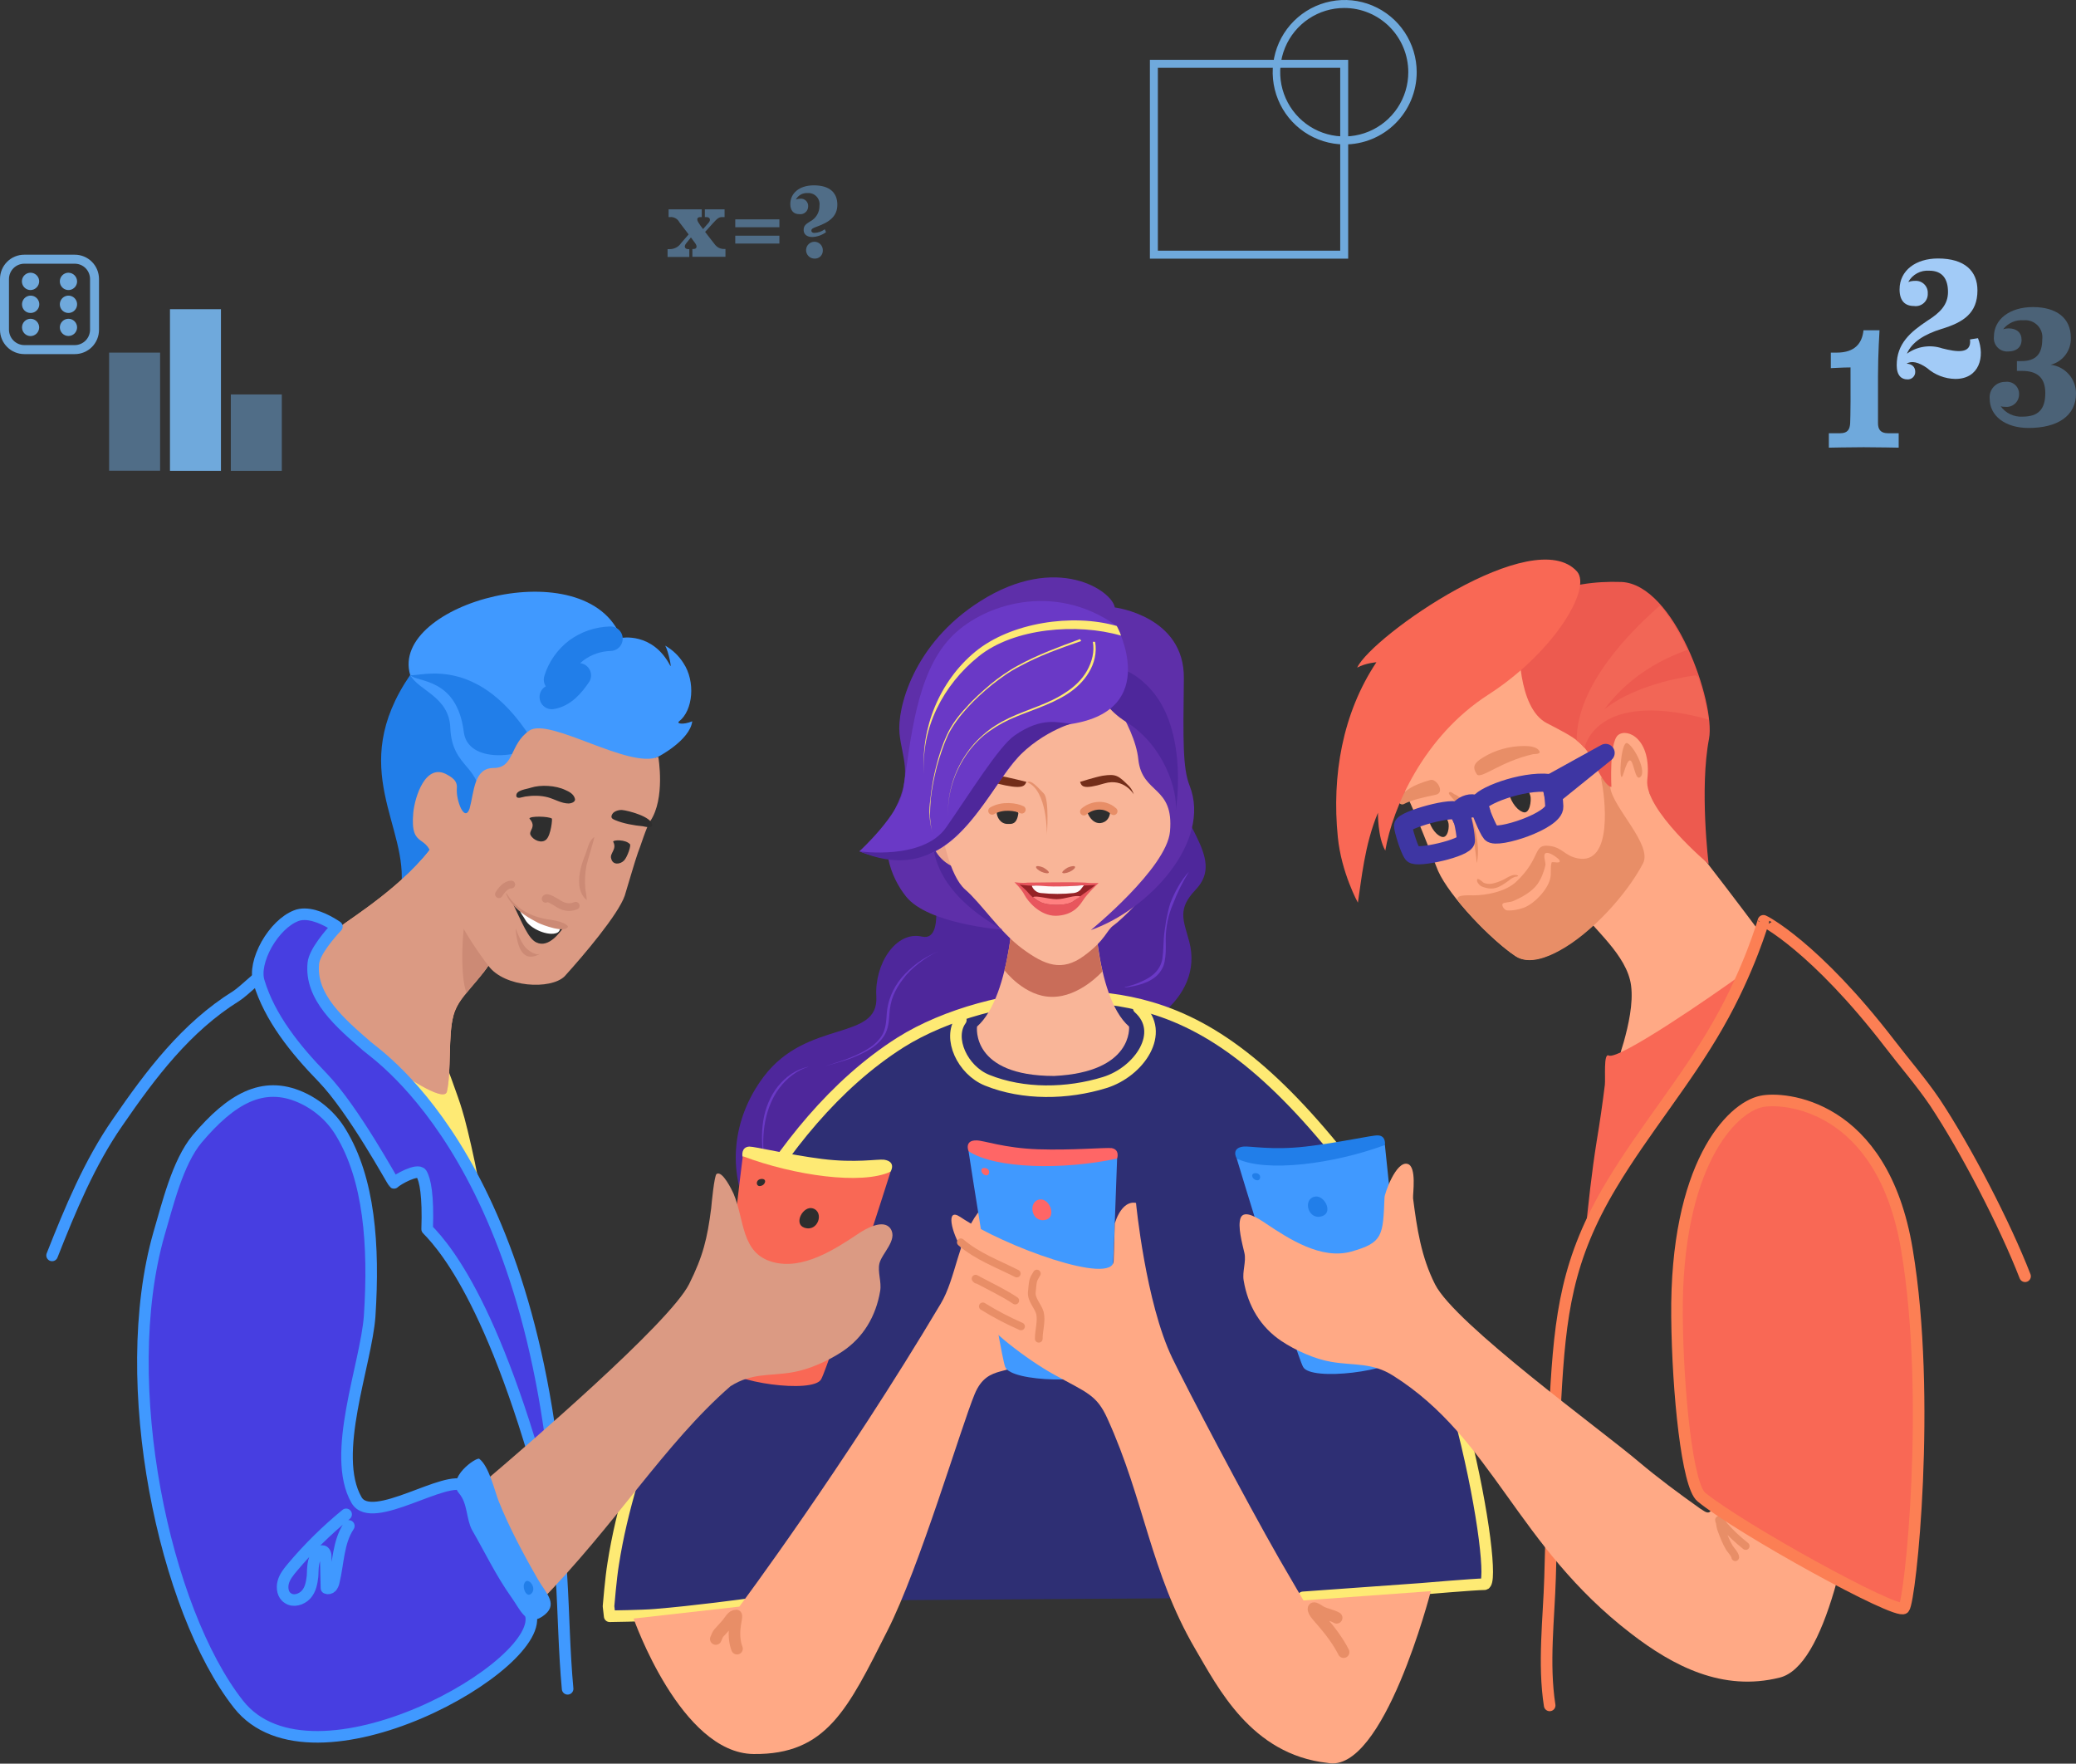 <svg width="538" height="457" viewBox="0 0 538 457" fill="none" xmlns="http://www.w3.org/2000/svg">
<rect x="0" y="0" width="538" height="457" fill="#333333" stroke="none"/>
<g clip-path="url(#clip0_4055_627)">
<path d="M280.3 175.9C280.3 175.9 298.9 178.8 301.8 196C304.8 213.3 317.9 222 309.9 230.5C305 235.6 306.7 238.4 308.2 244C312.1 258.8 295.6 270.1 276.7 271.9C257.9 273.7 264.1 283.6 262.1 290.5C260.1 297.4 246.7 333 228.5 333C194.3 333.1 181.2 301.2 197.9 279C209.2 264 227.8 269.9 227.1 258.2C226.6 249.9 232.1 241.1 239 242.7C245.9 244.2 241.3 224.9 239 218.4C236.7 211.9 242.4 181.5 258.3 178.1C274.2 174.8 280.3 175.9 280.3 175.9Z" fill="#4E279B"/>
<path d="M243.1 246.5C241.2 247.4 239.5 248.5 238 249.7C236.5 250.9 235.1 252.2 234.1 253.6C233 255 232.1 256.5 231.5 258C230.9 259.5 230.6 261.1 230.5 262.7C230.4 264.3 230.3 265.9 229.6 267.5C228.9 269.1 227.5 270.5 225.9 271.6C224.2 272.7 222.2 273.6 220.1 274.4C218 275.1 215.8 275.7 213.7 276.3C215.8 275.6 218 275 220 274.2C222 273.4 223.9 272.5 225.5 271.4C227.1 270.3 228.4 268.9 229 267.4C229.6 265.9 229.7 264.3 229.8 262.7C230 259.5 231.3 256.2 233.6 253.4C234.8 252 236.2 250.7 237.8 249.5C239.3 248.4 241.1 247.4 243.1 246.5Z" fill="#6A39C6"/>
<path d="M308.1 225.9C306.5 228.5 305.1 231.3 304 234.2C303.4 235.6 302.9 237.1 302.6 238.6C302.3 240.1 302.1 241.7 302.1 243.2C302.1 244.7 302.2 246.3 302 247.9C301.9 248.7 301.8 249.5 301.5 250.3C301.2 251.1 300.7 251.8 300.2 252.4C299.1 253.6 297.6 254.4 296.1 254.9C294.6 255.4 293.1 255.7 291.5 255.9V255.8C293 255.4 294.5 255 295.9 254.3C297.3 253.7 298.6 252.9 299.6 251.8C300.6 250.7 301.2 249.3 301.3 247.8C301.5 246.3 301.5 244.7 301.6 243.2C301.7 241.6 302 240.1 302.2 238.6C302.5 237.1 302.8 235.5 303.3 234C304.5 231 306 228.2 308.1 225.9Z" fill="#6A39C6"/>
<path d="M209.6 276.4C206.5 277.3 203.9 279.4 202 281.9C200.1 284.4 198.9 287.5 198.3 290.6C197.1 296.9 198.1 303.6 200.7 309.4C202 312.3 203.7 315.1 205.6 317.6C207.6 320.1 209.9 322.4 212.4 324.3C217.5 328.2 223.5 330.8 229.9 331.9V332C223.5 331.4 217.2 328.9 212 324.9C206.8 321 202.7 315.6 200.4 309.5C199.2 306.5 198.4 303.3 197.9 300.1C197.4 296.9 197.3 293.6 197.8 290.4C198.3 287.2 199.6 284 201.6 281.5C203.6 279 206.4 277 209.6 276.4Z" fill="#6A39C6"/>
<path d="M218 323.9C215.3 319.6 212.7 315.1 211.3 310.2C210.6 307.7 210.3 305.2 210.2 302.6C210.2 300 210.5 297.5 211.3 295C212.1 292.6 213.6 290.3 215.3 288.5C217.1 286.6 219 285 221.1 283.4C223.1 281.8 225.1 280.3 227 278.6C228.9 276.9 230.6 275 231.9 272.8H232C230.9 275.1 229.3 277.2 227.4 278.9C225.6 280.7 223.5 282.3 221.5 283.8C219.5 285.4 217.5 287 215.8 288.8C214.1 290.6 212.6 292.7 211.6 295C210.7 297.3 210.3 299.9 210.4 302.4C210.5 304.9 211 307.4 211.8 309.8C213.4 314.8 215.8 319.3 218 323.9Z" fill="#54291F"/>
<path d="M337.7 413.9L368.3 411.7C368.3 411.7 382.3 410.5 384.7 410.5C388.5 410.5 377.2 338.3 351.3 304.6C331.3 278.5 315.2 266.1 298.2 261.1C291.1 259 283.8 258.2 276.1 258.2C262.1 258.2 245 262.8 233.4 270.1C199.3 291.7 180.4 337.4 170.8 363.3C165.8 376.8 161.1 391 158.9 405.3C158.3 408.9 157.7 416.2 157.7 416.2L158 418.8C158 418.8 166.5 418.7 169.9 418.4C179.8 417.6 193.1 415.8 194.5 415.6C201.2 414.5 201.8 413.9 208.5 414.8" fill="#2E2F74"/>
<path d="M337.7 413.9L368.3 411.7C368.3 411.7 382.3 410.5 384.7 410.5C388.5 410.5 377.2 338.3 351.3 304.6C331.3 278.5 315.2 266.1 298.2 261.1C291.1 259 283.8 258.2 276.1 258.2C262.1 258.2 245 262.8 233.4 270.1C199.3 291.7 180.4 337.4 170.8 363.3C165.8 376.8 161.1 391 158.9 405.3C158.3 408.9 157.7 416.2 157.7 416.2L158 418.8C158 418.8 166.5 418.7 169.9 418.4C179.8 417.6 193.1 415.8 194.5 415.6C201.2 414.5 201.8 413.9 208.5 414.8" stroke="#FEEA74" stroke-width="3" stroke-linecap="round" stroke-linejoin="round"/>
<path d="M244.6 209.6C244.6 209.6 236.6 210.5 242.5 220.6C244.9 224.6 249.3 225.7 250.7 225L244.6 209.6Z" fill="#EDA58C"/>
<path d="M244.5 211.8C244.5 211.8 241 212.5 242.5 216.3C243.1 217.8 245.2 220.6 245.2 220.6C245.2 220.6 239.8 213.3 244.7 212.4L244.5 211.8Z" fill="#E6926E"/>
<path d="M301.3 208.6C301.3 208.6 309.3 209.5 303.4 219.6C301 223.6 296.6 224.7 295.2 224L301.3 208.6Z" fill="#EDA58C"/>
<path d="M301.4 210.8C301.4 210.8 304.9 211.5 303.4 215.3C302.8 216.8 300.7 219.6 300.7 219.6C300.7 219.6 306.1 212.3 301.2 211.4L301.4 210.8Z" fill="#E6926E"/>
<path d="M283.5 231.3L272.9 231.5L262.9 231.3C262.9 231.3 262.4 257.9 253.2 266C253.2 266 251.5 278.8 273.2 278.8C293.8 277.8 292.6 266 292.6 266C283.4 257.9 283.5 231.3 283.5 231.3Z" fill="#F9B598"/>
<path d="M285.7 251.7C283.4 241.9 283.5 231.3 283.5 231.3L272.9 231.5L262.9 231.3C262.9 231.3 262.7 241.7 260.3 251.4C260.3 251.4 265.5 258.3 272.6 258.3C279.8 258.4 285.7 251.7 285.7 251.7Z" fill="#C96D59"/>
<path d="M244.13 215.7C244.13 215.7 245.94 226.86 250.15 230.51C254.36 234.16 259.1 241.51 264.94 245.82C270.78 250.13 275.2 251.86 280.9 247.69C286.6 243.52 286.71 241.07 288.6 239.77C290.49 238.47 298.88 230.47 302.24 224.18C305.6 217.89 309.29 209.69 303.78 198.46C298.27 187.23 299.91 174.72 283.91 176.81C267.91 178.9 245.21 188.1 244.14 215.68L244.13 215.7Z" fill="#F9B598"/>
<path d="M279.9 202.6C279.9 202.6 284 201.3 285.8 201C289.2 200.5 289.8 200.9 292.6 203.7C293.6 204.8 293.8 205.8 293.8 205.8C293.8 205.8 291.3 201.5 286.2 203C280.6 204.7 280.3 203.7 279.9 202.6Z" fill="#732D19"/>
<path d="M266 202.6C266 202.6 261 201.3 258.8 201C254.6 200.5 253.9 200.9 250.4 203.7C249.2 204.8 248.9 205.8 248.9 205.8C248.9 205.8 252 201.5 258.3 203C265.1 204.7 265.5 203.7 266 202.6Z" fill="#732D19"/>
<path d="M284.2 175.1C284.2 175.1 273.6 184 261.4 188.4C249.2 192.8 247.8 200.9 247.8 200.9C247.8 200.9 227.9 222.9 259.8 240.9C259.8 240.9 240.5 239.5 234.8 232.3C230.8 227.3 227.4 218.5 232 209.5C236.6 200.5 233.7 196.3 233.1 190C232.5 183.7 236.5 166.9 254 155.8C274 143.1 288.3 153.2 288.9 157.4C288.9 157.4 307 159.6 306.8 175.8C306.6 192 306.5 199.1 308.3 203.6C314 218.1 297.8 235.7 282.7 241C282.7 241 302.3 225 303.2 215.5C304.3 203.5 296 205.9 295 196.8C294.1 187.5 284.2 175.1 284.2 175.1Z" fill="#5E2FA9"/>
<path d="M284.6 173C284.6 173 282 180.9 291.9 187.1C301.8 193.3 305.2 205 304.7 210C304.7 210 307.9 191 299.2 179.8C291.9 170.6 284.6 173 284.6 173Z" fill="#4E279B"/>
<path d="M271.8 226.1C271.7 226.4 270.8 226.3 269.9 225.9C269 225.5 268.4 224.9 268.5 224.6C268.6 224.3 269.5 224.4 270.4 224.8C271.3 225.3 271.9 225.9 271.8 226.1Z" fill="#C96D59"/>
<path d="M275.3 226.1C275.4 226.4 276.3 226.3 277.2 225.9C278.1 225.5 278.7 224.9 278.6 224.6C278.5 224.3 277.6 224.4 276.7 224.8C275.8 225.3 275.2 225.9 275.3 226.1Z" fill="#C96D59"/>
<path d="M266.2 202.7C267.2 201.9 269 204.1 270.5 205.6C272 207.1 271.3 216.3 271.3 216.3C271.3 216.3 271.5 204.8 266.2 202.7Z" fill="#E6926E"/>
<path d="M289.4 162.2C289.4 162.2 301.1 183.9 277.6 187.6C255.2 191.1 254.9 232.4 222.7 220.6C222.7 220.6 233.1 211.1 234.1 204.4C236 191.9 237.4 174.8 246.2 165.4C254.3 156.6 273.2 150.5 289.4 162.2Z" fill="#6A39C6"/>
<path d="M290.5 164.7C279.2 161.4 262.7 162.7 253.6 170.1C244.4 177.5 238.6 188.7 239.5 200.5C238.5 188.7 243.5 176.5 252.7 168.9C261.9 161.3 277.9 158.9 289.4 162.2C289.4 162.2 289.7 162.7 290 163.4C290.3 164 290.5 164.7 290.5 164.7Z" fill="#FEEA74"/>
<path d="M283.8 166.3C284.3 169.1 283.6 171.9 282.2 174.2C280.8 176.6 278.7 178.5 276.5 179.9C271.9 182.8 266.6 184.2 261.7 186.4C259.3 187.5 257 188.9 254.9 190.6C252.9 192.3 251.1 194.4 249.7 196.7C246.9 201.2 245.4 206.6 245.7 212C245.4 206.6 246.8 201.2 249.6 196.6C251 194.3 252.7 192.2 254.8 190.4C256.8 188.6 259.1 187.2 261.6 186C266.5 183.7 271.8 182.4 276.2 179.4C278.4 178 280.4 176.1 281.7 173.8C283 171.5 283.7 168.8 283.2 166.3H283.8Z" fill="#FEEA74"/>
<path d="M280.2 166.1C274.7 168 269.3 169.9 264.2 172.7C261.6 174 259.3 175.7 257 177.5C254.8 179.3 252.6 181.3 250.7 183.4C248.8 185.5 247 187.8 245.7 190.4C244.5 193 243.6 195.8 242.8 198.6C242.1 201.4 241.5 204.2 241.2 207.1C241.1 208.5 241 210 241 211.4C241.1 212.8 241.2 214.3 241.7 215.7C241.2 214.3 241 212.9 240.9 211.4C240.8 210 240.9 208.5 241.1 207.1C241.4 204.2 241.9 201.4 242.6 198.6C243.3 195.8 244.2 193 245.4 190.4C246.6 187.8 248.4 185.4 250.4 183.3C252.3 181.1 254.5 179.2 256.7 177.3C258.9 175.5 261.3 173.8 263.9 172.4C269 169.6 274.5 167.6 279.9 165.6L280.2 166.1Z" fill="#FEEA74"/>
<path d="M222.7 220.6C222.7 220.6 239.2 223 245.2 214.4C251.6 205.2 258.8 193.5 262.9 190.6C270.2 185.5 274.4 187.4 277.6 187.5C277.6 187.5 267.1 190.5 260.5 200.3C251 214.4 241.9 228.6 222.7 220.6Z" fill="#4E279B"/>
<path d="M281.8 210.5C281.8 210.5 282.5 212.7 284.3 213.2C285.3 213.5 287.4 213.1 287.7 210.5C287.8 209.8 284.9 209.6 284.4 209.6C282.1 209.7 281.8 210.5 281.8 210.5Z" fill="#2E2E2E"/>
<path d="M263.9 210.8C263.5 213.7 262.1 213.5 261.3 213.5C259.2 213.6 258.3 211.6 258.3 210.5C258.4 209.5 264.1 209.7 263.9 210.8Z" fill="#2E2E2E"/>
<path d="M262.9 228.6C262.9 228.6 265 228.9 266.3 228.7C269.4 228.7 277.6 228.5 281.2 228.7C282.5 228.9 284.7 228.8 284.7 228.8C284.7 228.8 281.7 231.6 280.6 233.4C279.5 235.1 277.7 237.2 273.6 237.3C269.5 237.3 266.4 233.6 265.5 231.9C264.7 230.3 262.9 228.6 262.9 228.6Z" fill="#E8565D"/>
<path d="M269.6 233.7C267.8 232.8 267.3 232.3 266 230.8C265.5 230.3 264.7 229.6 264.2 229.2C264.5 229.2 265.7 229.5 268 229.5C269 229.5 272.5 230 274.3 229.9C276.9 229.8 276.8 229.6 279.4 229.5C282 229.4 283.1 229.4 283.9 229.3C283 230.1 279.4 232.6 278.2 233.5C276.6 234.8 271.3 234.7 269.6 233.7Z" fill="#962226"/>
<path d="M280.2 230.299C280.5 229.899 280.8 229.499 280.9 229.399C280.5 229.399 279.9 229.399 279.3 229.499C277.6 229.599 276.5 229.699 273 229.699C271.2 229.699 269 229.399 268 229.499H267.4C267.4 229.599 267.5 229.699 267.5 229.799C267.9 230.599 268.7 231.299 269.7 231.399C272.6 231.699 275.5 231.699 278.3 231.399C279.1 231.299 279.8 230.899 280.2 230.299Z" fill="#FEF9F9"/>
<path d="M273.8 233C271.7 233 268.3 231.9 267.7 232.5C268.2 232.9 268.8 233.3 269.6 233.7C271.3 234.7 276.6 234.8 278.2 233.5C278.6 233.2 279.2 232.8 280 232.3C278.5 231.8 276.1 233 273.8 233Z" fill="#FF8080"/>
<path d="M280.9 210.3C282.3 209 285.8 207.7 288.6 210.2" stroke="#E88E67" stroke-width="2" stroke-linecap="round" stroke-linejoin="round"/>
<path d="M264.8 209.8C263.4 209.1 259.8 208.5 257.1 210.1" stroke="#E88E67" stroke-width="2" stroke-linecap="round" stroke-linejoin="round"/>
<path d="M164.2 419.4C164.2 419.4 176.4 454.3 195.3 454.5C214.2 454.7 219.7 442.9 230 422.5C238.3 406.2 249.1 369.6 252.6 361.2C256.1 352.8 262.5 357.3 265.5 351.4C271.2 340 275.9 327.4 267.8 318.2C264.7 314.8 255.1 312.1 253.4 314.3C248.4 320.9 247.7 331.3 243.8 337.8C218.7 380 191.6 416.3 191.6 416.3L164.2 419.4Z" fill="#FFA985"/>
<path d="M185.5 424.7C186.3 422.8 185.8 423.8 188.4 420.8C189.1 420 189.7 418.6 190.8 418.6C191 418.6 190.5 421 190.5 421.2C190.2 423.2 190.3 425.4 191 427.2" stroke="#E88E67" stroke-width="3" stroke-linecap="round" stroke-linejoin="round"/>
<path d="M249 264.3C245.6 269 249.4 277.3 255.8 279.9C265.2 283.7 276.6 283.5 286.3 280.5C295.3 277.7 302.2 267.5 295.1 261.2" stroke="#FEEA74" stroke-width="3" stroke-linecap="round" stroke-linejoin="round"/>
<path d="M251 298.3C251 298.3 249.8 295.4 253.1 295.5C254.9 295.5 260.3 297.5 269 297.8C277.7 298.1 286.6 297.3 288.1 297.5C290.3 297.9 289.5 300.2 289.5 300.2C289.5 300.2 278.9 312 268.3 308.7C257.7 305.3 251 298.3 251 298.3Z" fill="#FF6666"/>
<path d="M251 298.3C251 298.3 259 350.1 260.5 354.2C262 358.2 283.8 358.6 286.4 354.9C287.1 353.9 287.9 340.2 288.5 326.7C288.6 324.3 288.7 321.8 288.8 319.5C289.2 309 289.5 300.2 289.5 300.2C275.6 303.2 258 302.9 251 298.3Z" fill="#4099FF"/>
<path d="M269.5 310.8C266.3 311.2 267.2 316.9 270.9 316.1C273.9 315.5 272.1 310.5 269.5 310.8Z" fill="#FF6666"/>
<path d="M370.8 412.3C370.8 412.3 358.6 459.8 344 456.8C324.2 454.6 315.6 437.2 309.7 427.2C298.1 407.3 296.6 388.7 287 367.6C284.2 361.4 281.7 360.9 273.2 356.2C266.1 352.3 255.4 344 254.5 341C253.8 338.6 250.4 325.4 249.3 323.7C246.6 319.4 245 312.8 248.8 315.3C260.4 323.1 288.5 333.2 288.6 326.7L288.9 317C290 313.5 292 311.2 294.4 311.7C294.4 311.7 296.9 337.6 303.8 351.9C307.6 359.8 322.8 388.7 331.5 403.9C335.2 410.3 337.8 414.7 337.8 414.7L370.8 412.3Z" fill="#FFA985"/>
<path d="M348.2 428.1C346.8 425.3 344.6 422.4 342.5 420C342 419.4 340.2 417.6 340.4 416.8C340.5 416.3 342.2 417.6 342.5 417.7C343.7 418.3 345.2 418.5 346.4 419.2" stroke="#E88E67" stroke-width="3" stroke-linecap="round" stroke-linejoin="round"/>
<path d="M249 321.9C253.3 325.6 258.6 327.5 263.5 330" stroke="#E88E67" stroke-width="2" stroke-linecap="round" stroke-linejoin="round"/>
<path d="M253.1 331.6C252.7 331.2 252.6 331.2 253.7 331.8C256.3 333.2 260.3 335.1 263.1 337" stroke="#E88E67" stroke-width="2" stroke-linecap="round" stroke-linejoin="round"/>
<path d="M254.7 338.5C257.9 340.5 261.2 342.2 264.6 343.7" stroke="#E88E67" stroke-width="2" stroke-linecap="round" stroke-linejoin="round"/>
<path d="M268.7 330C267.7 331.7 267.7 331.5 267.4 334.8C267.2 336.8 269 338.4 269.5 340.2C270 342.3 269.2 344.7 269.2 346.9" stroke="#E88E67" stroke-width="2" stroke-linecap="round" stroke-linejoin="round"/>
<path d="M255.5 302.7C253.8 302.3 254.1 304.1 255.3 304.5C256.4 304.9 256.9 303.1 255.5 302.7Z" fill="#FF6666"/>
<path d="M320.5 300.2C320.5 300.2 318.9 297.5 322.2 297.1C323.9 296.9 329.6 298.1 338.3 297.1C347 296.1 355.7 294.1 357.1 294.2C359.3 294.3 358.9 296.7 358.9 296.7C358.9 296.7 350.1 309.8 339.1 308.1C328.1 306.3 320.5 300.2 320.5 300.2Z" fill="#217EE9"/>
<path d="M320.5 300.2C320.5 300.2 335.7 350.4 337.7 354.2C339.7 358 361.3 355.3 363.5 351.3C364.1 350.2 362.9 336.5 361.6 323.1C361.4 320.7 361.1 318.2 360.9 315.9C359.8 305.4 358.9 296.7 358.9 296.7C345.6 301.6 328.1 303.9 320.5 300.2Z" fill="#4099FF"/>
<path d="M340.6 310.1C337.5 310.9 339.1 316.4 342.7 315.1C345.6 314.1 343.1 309.4 340.6 310.1Z" fill="#217EE9"/>
<path d="M325.6 304C323.9 303.8 324.4 305.6 325.6 305.8C326.8 306.1 327 304.2 325.6 304Z" fill="#217EE9"/>
<path d="M409.8 235.9C412.6 240.5 421.7 247.4 422.7 255.4C423.3 260 422 265.7 420.8 270C419.9 273 418.6 275.9 421.8 277.8C425.2 279.8 429.7 278.3 433 277.2C440.9 274.6 444.3 266.7 448.3 259.6C452.1 252.9 455.8 241.2 455.8 241.2C455.8 241.2 429.6 206 426.7 205.2C425.3 204.8 421.6 222.4 420.7 223.2C417.6 226 414.8 229.1 412.4 232.5C411.3 233.8 409.1 234.9 409.8 235.9Z" fill="#FFA985"/>
<path d="M360.8 191.5V197C360.8 200.6 362.9 203.2 364.6 206.3C366.6 210 371.6 223.1 372.7 225.7C375.7 232.4 386.6 243.7 392.7 247.7C396.2 250 401.2 247.8 404.1 246.2C412.2 241.8 421.5 231.7 425.7 223.6C428.2 218.8 428.2 212.5 427.6 207.2C427.2 202.7 429.6 189.7 427.9 185.6C422.6 172.3 409 167.1 393.4 166.3C390.5 166.2 387.8 166.1 385 167C378.7 169.1 369.2 174.7 366.1 180.9C364.9 183.4 362.8 186.2 362 188.9C362.1 189.6 361.3 191.5 360.8 191.5Z" fill="#FFA985"/>
<path d="M378.2 233.9C382.7 239.4 388.8 245.1 392.8 247.8C396.3 250.1 401.3 247.9 404.2 246.3C412.3 241.9 421.6 231.8 425.8 223.7C428.3 218.9 417.9 209.2 417.3 204C416.9 199.5 414.9 201.6 414.9 201.6C416 206.6 418.1 224.3 408.8 222.4C405.4 221.7 404.9 219.6 401.6 219.2C397.1 218.6 399.6 222.2 392.9 228.5C390 231.2 384.8 232 381.9 232C378.3 231.9 376.9 232.2 378.2 233.9Z" fill="#E88E67"/>
<path d="M393.7 166.4C393.7 166.4 393.1 183.4 400.9 187.4C408.6 191.4 410.5 192.3 413.4 198.3C416.3 204.3 417.6 203.9 417.6 203.9C417.6 203.9 417 192.5 419.3 190.5C421.7 188.5 428.1 191.5 426.9 202C426 209.8 442.8 223.9 442.8 223.9C442.8 223.9 440.4 204.4 442.9 191.4C444.6 182.2 434 151.4 420.2 150.8C406.3 150.3 392.4 154.9 393.7 166.4Z" fill="#ED5A4F"/>
<path d="M362.7 206.6C364.3 204.8 365.8 203.5 370.7 202.1C372.3 201.7 374.5 205.3 372.2 205.9C368.6 206.7 366 207.2 363.7 208.4C363 208.7 361.7 207.7 362.7 206.6Z" fill="#E88E67"/>
<path d="M382.7 200.6C381.6 198.9 381.8 197.8 384.3 196.3C387.5 194.3 391.3 193.3 395 193.3C396.1 193.3 398.5 193.4 399 194.8C399.2 195.4 397.7 195.4 397.4 195.4C388.8 197.3 383.7 202.1 382.7 200.6Z" fill="#E88E67"/>
<path d="M370.1 211.8C370.4 213.6 371.7 216.1 373.5 216.8C375.3 217.5 375.7 214 375.3 213C374.6 211 374 210.7 371.9 211.1C371.5 211.1 370.1 211.2 370.1 211.8Z" fill="#2E2E2E"/>
<path d="M390.9 204.9C391.2 206.9 392.6 209.6 394.6 210.4C396.5 211.2 396.9 207.3 396.6 206.2C395.9 204 395.2 203.7 392.9 204.1C392.4 204.1 390.8 204.3 390.9 204.9Z" fill="#2E2E2E"/>
<path d="M382.8 223.2C382.6 224.3 382.8 223.2 382.3 220.2C382.1 218.9 382.2 216.6 378.5 209.7C377 207 375.2 205.9 375.5 205.4C375.8 204.9 376.6 205.6 376.9 205.8C378.2 206.3 379.3 207.5 380 208.8C382.1 212.9 383.6 218.7 382.8 223.2Z" fill="#E88E67"/>
<path d="M382.8 227.9C382.6 228.6 383.5 229.5 384 229.7C387 230.9 388.5 230 391.1 228.1C391.5 227.7 392.1 227.4 392.6 227.2C392.7 227.2 393.4 227.1 393.4 227C393.5 226.7 392.6 226.7 392.5 226.7C391.5 226.8 390.6 227.4 389.7 227.9C388.7 228.4 387.6 228.8 386.5 229C385.8 229.1 384.8 229 384.3 228.6C384 228.3 382.9 227.4 382.8 227.9Z" fill="#E88E67"/>
<path d="M416.9 273.5C415.5 272.8 416.1 279.4 415.9 281.1C415.3 286 414.6 290.8 413.8 295.6C412.5 303.7 411.6 312 410.8 320.2C410.4 323.7 411.6 319.1 414.6 313.1C417.2 307.7 423.3 296.6 436.7 279.1C448.5 263.7 453.1 251.2 451.8 252.2C443.7 258.1 419.4 274.8 416.9 273.5Z" fill="#F96855"/>
<path d="M401.6 441.9C399.9 431.1 401.4 419.3 401.7 408.8C402.2 393.4 402.3 378 403.1 362.6C404.3 340.5 406.1 326.2 417.6 307C426.1 292.8 437 280 445.2 265.6C453.4 251.3 457 238.6 457 238.6C457 238.5 470.3 245.2 489.7 270.4C493.6 275.5 497.8 280.3 501.4 285.6C509.5 297.8 519.6 317.3 524.8 330.7" stroke="#FC7F54" stroke-width="3" stroke-linecap="round" stroke-linejoin="round"/>
<path d="M444.3 381.4C444.2 375.2 442.9 362 442.9 362C454.8 336 483.6 368.1 483.6 368.1C479.7 399.5 473 431.8 461.2 434.7C446.4 438.4 433.6 431.7 422.7 423.3C393 400.5 386.9 372.8 361.1 356.5C355.6 353 351.1 353.9 345.1 352.9C340.8 352.2 335.7 349.9 332.1 347.5C326.7 343.9 323.4 338.4 322.3 331.8C321.9 329.5 323 326.9 322.5 324.7C321.9 322.1 320.7 317.8 321.5 315.6C322.4 313.3 326.1 315.7 328 317C334 321 342.4 326.5 350.2 324.3C358.4 322 358.4 320.2 358.8 310.3C358.8 309.3 361.8 300.7 364.8 301.6C367.2 302.3 366.1 309.4 366.2 310.5C367.2 318.3 368.3 325.7 371.9 332.8C377 343 415.2 370.7 424.6 378.7C429.7 383 435.1 387 440.6 390.9C442.4 391.9 444.6 395 444.3 381.4Z" fill="#FFA985"/>
<path d="M449.7 403.5C449.6 402.7 448.6 401.7 448.2 401.1C447.3 399.6 446.7 398 446.1 396.4C445.9 395.9 445.8 395.3 445.7 394.7C445.7 394.6 445.4 393.8 445.5 393.8C445.8 393.8 446.6 395 446.8 395.3C448.5 397.3 450.4 399 452.4 400.6" stroke="#E88E67" stroke-width="2" stroke-linecap="round" stroke-linejoin="round"/>
<path d="M440.9 387.9C437.3 385 434.8 361.1 434.6 341.2C434.2 302.1 448.6 287 456.5 285.4C462 284.2 487.9 285.8 494.2 323.9C500.6 362 495.1 414.8 493.4 416.7C491.7 418.6 450.9 396.1 440.9 387.9Z" fill="#F96855" stroke="#FC7F54" stroke-width="3" stroke-linecap="round" stroke-linejoin="round"/>
<path d="M402.8 209C403 212.7 387.9 217.6 386.4 215.9C385.6 215 383.2 209.3 383.3 208.4C383.3 206.5 394.4 202.1 401.5 202.9C402.1 202.9 402.6 205.3 402.8 209Z" stroke="#3E36A3" stroke-width="4.7" stroke-linecap="round" stroke-linejoin="round"/>
<path d="M378.1 210.4C378.5 211.1 378.8 211.9 379.1 212.7C379.5 214.4 379.8 216.1 379.9 217.8C380 219.7 367.1 222.6 366.1 221.3C365.1 220 363.6 214.8 363.6 214C363.5 212.5 377.2 208.6 378.1 210.4Z" stroke="#3E36A3" stroke-width="4.7" stroke-linecap="round" stroke-linejoin="round"/>
<path d="M383.9 210.5C383 206 377.5 209.1 378.1 210.6C378.4 211.2 378.6 211.7 378.9 212.3C378.9 212.3 378.1 210.5 380.4 209.7C382.4 209 383.6 209.9 383.9 210.5Z" fill="#3E36A3" stroke="#3E36A3" stroke-width="4.7" stroke-linecap="round" stroke-linejoin="round"/>
<path d="M416.1 195.1L401.8 203L402.6 206L416.1 195.1Z" fill="#3E36A3" stroke="#3E36A3" stroke-width="4.7" stroke-linecap="round" stroke-linejoin="round"/>
<path d="M408.7 148.1C397.4 135.5 355.6 164.8 351.7 173C353.9 171.8 356.7 171.6 356.7 171.6C347.9 184.8 345.1 201 346.7 216.9C347.6 226.1 351.9 233.9 351.9 233.9C352.8 228.2 353.6 218.9 357.1 210.6C357.1 210.6 357 216.9 359 220.4C360.9 209.3 368.9 190.8 385.7 180C402.5 169.2 412.6 152.6 408.7 148.1Z" fill="#F96855"/>
<path d="M400.4 221.2C399.9 221.8 400.6 223.4 400.5 224.2C400.1 225.9 399.5 227.5 398.5 229C397 231.1 394.4 232.5 392.1 233.5C391.5 233.8 389.6 233.8 389.4 234.2C389.1 234.7 389.9 235.9 390.6 235.9C392.1 236 393.5 235.7 394.9 235.2C397.6 234.2 401 230.6 401.7 227.8C402.1 226.4 401.7 224.8 402.1 223.5C402.2 223.1 405 224.1 404 222.7C403.4 222.1 401.1 220.4 400.4 221.2Z" fill="#FFA985"/>
<path d="M440.1 175.5C439.7 175.2 439.4 175 439.4 175C439.4 175 424.6 176.7 415.8 183.8C419.9 178.2 426.6 172.2 437.3 168.4C435.3 164.1 432.9 160 430.2 156.9C422.7 163.4 408.5 177.6 408.6 191.9C409.3 192.4 410 193.1 410.6 193.8C410.9 192.9 414 179.3 440.8 185.9C441.5 186.1 442.2 186.3 442.8 186.5C442.3 183.3 441.4 179.5 440.1 175.5Z" fill="#F26656"/>
<path d="M420.8 200.2C419.3 205.3 419.9 191.4 421.8 192.6C423.7 193.7 426.9 200.2 425 201.4C423.2 202.7 423.3 191.9 420.8 200.2Z" fill="#E88E67"/>
<path d="M106.3 174.9C89.6 199.3 106.2 214.2 103.9 230.4C106.2 243.9 138.5 209.5 140.6 192.3C142.7 175 115.7 165.5 106.3 174.9Z" fill="#217EE9"/>
<path d="M106.3 174.9C108.5 179 116.4 180.5 116.7 188.6C117.1 199.4 125.4 198.4 124 208.1C126.3 221.6 138.4 209.5 140.5 192.2C134.5 196.8 121.2 197.7 120.2 189.7C118.4 175.3 107.8 176.9 106.3 174.9Z" fill="#4099FF"/>
<path d="M170.5 196.1C170.6 196.1 178.8 191.8 179.4 186.9C177 187.9 175.2 187.5 176 186.9C179.6 184.1 180.3 176.6 177.1 171.8C175.9 169.9 174.3 168.4 172.4 167.3C173.3 169 174.1 173.3 173.7 172.5C169.1 163.7 161 165.3 161 165.3C152.1 142.3 100.8 156.3 106.3 174.9C108.4 175.7 125.5 168.1 140.4 196.1C145.1 194.5 148.4 206.2 153.2 204.5C157.6 203 169.7 196.4 170.5 196.1Z" fill="#4099FF"/>
<path d="M108 257.9C108 257.6 112.9 268.9 114.2 272.2C115.3 274.9 118.9 284.6 119.7 287.4C121.2 292 125.3 310.3 125.2 314.8C125.2 316.3 118.7 302.7 117.4 300.4C114.1 294.6 110.9 292.1 108.4 289.9L105.9 283.2C104.4 279.2 99.5 274 99.5 274C99.4 268.4 104.1 257.4 108.4 260.6" fill="#FEEA74"/>
<path d="M81.2 251.4C81.1 248.6 84.5 242.1 88.5 239.9C90.2 238.4 105.4 229.1 112.7 218.4C113.5 219 113.4 220.8 113.7 221.6C115 225.3 117.2 228.8 118.4 232.6C118.9 234.3 127.9 247.7 127.8 248C125.6 253.1 119.2 257.1 117.5 263.2C116.1 268.2 117 277.9 115.8 282.9C115 285.9 103.2 277.7 101.8 276.4C93.2 269.8 81.4 260.5 81.2 251.4Z" fill="#FFA985"/>
<path d="M81.2 251.4C81.1 248.6 84.5 242.1 88.5 239.9C90.2 238.4 105.4 229.1 112.7 218.4C113.5 219 113.4 220.8 113.7 221.6C115 225.3 117.2 228.8 118.4 232.6C118.9 234.3 127.9 247.7 127.8 248C125.6 253.1 117.8 259.3 117.5 263.2C116.1 268.2 117 277.9 115.8 282.9C115 285.9 103.2 277.7 101.8 276.4C93.2 269.8 81.4 260.5 81.2 251.4Z" fill="#DB9A83"/>
<path d="M123.9 243C123.4 241.4 121.6 240 120.9 238.4C120.1 236.7 118.9 252.6 120.9 257.2C123.2 254.4 126 251.5 127.4 248.7C126.1 246.8 124.2 244 123.9 243Z" fill="#CC8A75"/>
<path d="M147.1 437.6C146.2 427.9 146.1 418.2 145.5 408.5C143.7 377.4 140.7 347.8 127.3 319.4C123.7 311.8 117 298 111 292.1C104.6 285.7 98.1 280.5 91 274.9C84.7 269.8 79.6 263.6 74.5 257.3C73.4 255.9 72.6 250.6 70.1 251.2C68.3 251.6 63.3 256.8 61.2 258.1C48.2 266.2 39.1 278.3 30.5 290.8C23.2 301.3 18.2 313.4 13.5 325.3" stroke="#4099FF" stroke-width="3" stroke-linecap="round" stroke-linejoin="round"/>
<path d="M102.1 306.5C101.8 306.3 91.7 287.6 83.6 279.2C76.5 271.9 69.9 263.7 67.1 254.4C66.3 251.9 67.1 248.3 69.1 244.7C71.1 241.2 73.9 238.4 76.7 237.3C77.4 237 78.2 236.9 78.9 236.9C82.2 236.9 85.8 239.1 87.3 240.1C85.6 241.9 81.5 246.6 81.2 249.6C80.3 258.4 88.2 265.1 95.1 271.1C98.3 273.9 141.4 302.4 145.4 403.6C130.6 341.2 115.9 323.8 110.7 318.5C111 309.8 110.2 305.7 109.2 304.1C108.2 302.7 103 305.6 102.1 306.5Z" fill="#473EE1" stroke="#4099FF" stroke-width="3" stroke-linecap="round" stroke-linejoin="round"/>
<path d="M230.8 303.6C230.8 303.6 232.4 301 229.1 300.5C227.4 300.3 221.7 301.4 213 300.3C204.4 299.2 195.7 297.1 194.2 297.1C192 297.2 192.4 299.6 192.4 299.6C192.4 299.6 201.1 312.9 212.1 311.2C223.2 309.5 230.8 303.6 230.8 303.6Z" fill="#FEEA74"/>
<path d="M230.8 303.6C230.8 303.6 214.9 353.6 212.8 357.4C210.7 361.2 189.1 358.2 187.1 354.1C186.5 353 187.9 339.3 189.4 326C189.7 323.6 189.9 321.2 190.2 318.8C191.4 308.3 192.5 299.6 192.5 299.6C205.8 304.6 223.3 307.1 230.8 303.6Z" fill="#F96855"/>
<path d="M210.6 313.1C213.7 314 212 319.4 208.4 318.1C205.6 317.1 208.1 312.4 210.6 313.1Z" fill="#2E2E2E"/>
<path d="M197.2 305.5C198.9 305.3 198.4 307.1 197.1 307.3C195.9 307.6 195.7 305.7 197.2 305.5Z" fill="#2E2E2E"/>
<path d="M139.5 415.5C159.6 395.1 172.2 374.1 189.3 359.2C194.8 355.7 199.3 356.6 205.3 355.6C209.6 354.9 214.7 352.6 218.3 350.2C223.7 346.6 227 341.1 228.1 334.5C228.5 332.2 227.4 329.6 227.9 327.4C228.5 324.8 232.7 321.3 230.8 318.4C229 315.7 224.3 318.4 222.4 319.7C216.4 323.7 208 329.2 200.2 327C192 324.7 193 316.1 190.1 309.3C189.7 308.4 187.2 303.2 185.7 304.2C185.1 304.6 184.4 312 184.3 313.1C183.3 320.9 182.2 325.5 178.6 332.7C173.5 342.9 135.3 375.6 125.9 383.6C124.7 384.6 123.4 385.7 122.2 386.7C118.1 389.7 136 419 139.5 415.5Z" fill="#DB9A83"/>
<path d="M120.5 385.1C115.9 381.7 96.4 395.6 92.4 388.7C85.6 376.9 94.9 353.6 95.8 341C97 322.6 95.7 305.5 88.3 293.4C85.9 289.4 82.2 286.2 77.9 284.3C68.1 280 59.9 284.7 51.1 295.1C46 301.2 43.4 312.3 41.2 319.7C30.1 358.5 42.6 417.2 61.8 441.6C81 466 142.6 431.1 137.4 417.9C134.4 409 132.8 411 128.1 402.8C125.2 397.4 125.5 388.8 120.5 385.1Z" fill="#473EE1" stroke="#4099FF" stroke-width="3" stroke-linecap="round" stroke-linejoin="round"/>
<path d="M119 387C115.5 382.9 123.5 377.5 124.2 378C126.7 379.9 128.1 386 129.2 388.9C131.9 395.7 135.8 403 139.5 409.4C141.6 413 145 415.9 140.5 418.9C136.4 421.6 134.8 417 132.4 413.7C128.5 408.2 125.6 402.1 122.3 396.4C120.8 393.5 121.2 389.6 119 387Z" fill="#4099FF"/>
<path d="M135.8 410.5C135.4 411.9 136.7 414.3 137.9 412.7C139.1 411.1 136.5 408.2 135.8 410.5Z" fill="#217EE9"/>
<path d="M118.4 204.2C118.5 202.7 117.8 201.8 116 200.8C110.3 197.4 107.5 206.5 107.1 210.6C106.2 220.6 111.2 215.4 112.2 223.4C116.1 233.8 119.8 241.3 126.6 250.3C130.8 255.9 142.7 256.5 146.3 253C151.2 247.6 160.2 237 161.9 232.1C162.4 230.5 164.7 222.6 165.3 221C166 219.3 167.5 214.3 168.5 212.8C172.5 206.9 170.6 196.1 170.6 196.1C163.1 199.4 142.4 185.8 137.2 189.3C132 192.8 133.4 199 127.9 199C122.8 199 122.9 205.1 121.7 209.5C120.4 213.3 118.1 207.3 118.4 204.2Z" fill="#DB9A83"/>
<path d="M133.8 206.2C133.7 204.7 136.5 204.5 137.6 204.1C140.1 203.3 144 203.5 146.5 204.7C147.4 205.1 148.7 205.7 149 207C149.2 207.9 147.8 208.2 147.4 208.2C145.5 208.2 143.8 207.1 142 206.6C140.1 206.1 138.1 206.1 136.1 206.4C135.4 206.5 133.9 207.2 133.8 206.2Z" fill="#2E2E2E"/>
<path d="M158.7 210.9C159.2 210.1 160.6 209.8 161.3 209.9C162.6 210 169 211.6 169 213.8C169 214.7 167.1 214.2 166.6 214.1C164.4 213.9 161.5 213.4 159.4 212.5C158.7 212.2 158.1 211.9 158.7 210.9Z" fill="#2E2E2E"/>
<path d="M137.2 212.1C137.3 211.4 142.1 211.5 143 212.1C143.2 212.1 142.8 216.3 141.6 217.5C140.4 218.7 138.2 217.7 137.5 216.4C136.9 215.2 139.2 214.3 137.2 212.1Z" fill="#2E2E2E"/>
<path d="M158.9 218.1C158.9 217.6 162.1 217.5 163.2 218.7C163.7 218.8 162.6 222.1 161.7 223C160.7 224 158.8 224.2 158.4 222.5C157.9 221.1 160 220.1 158.9 218.1Z" fill="#2E2E2E"/>
<path d="M154 216.9C154.2 216.8 152.3 222.9 152 224.2C151.6 226.3 151.5 228.4 151.7 230.4C151.7 230.4 152.2 233.2 152 233.2C151.8 233 151.6 232.8 151.4 232.6C150.6 231.6 150.2 230.4 150.1 229.2C149.9 226.5 150.7 223.9 151.7 221.4C152.3 219.9 152.6 217.8 154 216.9Z" fill="#CC8A75"/>
<path d="M141.4 232.9C141.7 232.2 143.9 233.7 144.3 233.9C145.9 235 147.4 235.4 149.2 234.7" stroke="#CC8A75" stroke-width="2" stroke-linecap="round" stroke-linejoin="round"/>
<path d="M139 244.2C136.9 243.2 135.4 239.3 132.8 233.9C132.8 233.9 135.5 236.2 135.8 236.4C138 237.8 146.2 240.1 146.2 240.1C145.3 241.3 142.3 245.8 139 244.2Z" fill="#2E2E2E"/>
<path d="M144.4 241.7C142.1 242.7 137.4 240.7 136.1 238.3C135.8 237.7 134.5 236 134.9 236.2C137.1 237.6 144.7 239.4 144.7 239.4C144.7 239.4 145.8 240.9 144.4 241.7Z" fill="white"/>
<path d="M133.6 240.5C134.2 247.8 136.7 248.9 139.9 247.2C138.4 247.6 136.6 246 136 245.3C134.8 243.8 133.6 240.5 133.6 240.5Z" fill="#CC8A75"/>
<path d="M129.3 231.7C129.9 230.7 131.1 229.2 132.5 229.2" stroke="#CC8A75" stroke-width="2" stroke-linecap="round" stroke-linejoin="round"/>
<path d="M131.3 231.5C130.9 231.1 131.4 232.7 132.9 234.4C134.6 236.4 136.9 237.8 139.4 239.1C140.6 239.7 146.5 241.9 147.2 240.1C147.2 240.1 146.8 238.9 142.5 238.3C134 237.2 131.5 231.7 131.3 231.5Z" fill="#CC8A75"/>
<path d="M158.2 165.5C155 165.6 152 166.6 149.4 168.5C146.9 170.4 145 173.1 144.1 176.1C145.9 175.2 148 174.8 150 175C148.3 177.5 146.1 180.1 143 180.6" stroke="#217EE9" stroke-width="6.35" stroke-linecap="round" stroke-linejoin="round"/>
<path d="M89.7 392.4C84.7 396.5 80 401.1 75.8 406.1C74.8 407.3 73.8 408.5 73.4 410C73 411.5 73.3 413.3 74.6 414.1C76 415.1 78.1 414.5 79.3 413.2C80.5 411.9 80.8 410.1 81 408.4C81.1 406.4 81 404.2 82.3 402.6C82.8 402 83.7 401.6 84.1 402.2C84.3 402.5 84.4 402.8 84.4 403.1C84.5 405.9 84.5 408.7 84.6 411.5C85 411.7 85.5 411.6 85.9 411.2C86.2 410.8 86.4 410.4 86.5 409.9C87.7 405 87.6 399.6 90.4 395.4" stroke="#4099FF" stroke-width="3" stroke-linecap="round" stroke-linejoin="round"/>
</g>
<path d="M348.363 37.423C344.677 37.399 341.081 36.282 338.028 34.212C334.975 32.141 332.601 29.211 331.207 25.79C329.813 22.369 329.46 18.61 330.193 14.988C330.927 11.367 332.713 8.044 335.328 5.439C337.942 2.834 341.267 1.063 344.884 0.351C348.501 -0.361 352.247 0.016 355.649 1.436C359.052 2.855 361.96 5.254 364.005 8.328C366.05 11.402 367.142 15.015 367.142 18.711C367.139 21.177 366.65 23.619 365.704 25.895C364.758 28.172 363.372 30.239 361.628 31.977C359.883 33.716 357.813 35.092 355.537 36.026C353.26 36.961 350.822 37.435 348.363 37.423ZM348.363 2.068C345.08 2.068 341.871 3.044 339.141 4.873C336.412 6.702 334.284 9.301 333.028 12.342C331.772 15.383 331.443 18.73 332.084 21.958C332.724 25.186 334.305 28.152 336.626 30.48C338.947 32.807 341.905 34.392 345.124 35.034C348.344 35.676 351.681 35.347 354.714 34.087C357.747 32.828 360.339 30.694 362.163 27.957C363.987 25.221 364.961 22.003 364.961 18.711C364.961 14.297 363.212 10.064 360.099 6.943C356.986 3.822 352.765 2.068 348.363 2.068Z" fill="#6FA9DC"/>
<path d="M349.382 67.023H298V15.501H349.382V67.023ZM300.063 64.954H347.32V17.57H300.063V64.954Z" fill="#6FA9DC"/>
<path d="M479.567 95.207C477.665 95.207 474.765 95.392 474.463 95.392C474.463 94.699 474.463 92.065 474.463 91.372H475.971C480.773 91.372 482.582 88.877 482.93 85.573C483.626 85.573 486.387 85.573 487.082 85.573C487.082 85.573 486.688 91.718 486.688 97.402V109.669C486.688 111.147 487.268 112.256 489.24 112.256H492.047C492.047 112.857 492.047 115.398 492.047 115.999C492.047 115.999 486.224 115.883 482.977 115.883C479.729 115.883 473.953 115.999 473.953 115.999C473.953 114.243 473.953 112.256 473.953 112.256H476.922C478.917 112.256 479.381 111.147 479.474 109.669C479.567 108.19 479.613 100.775 479.567 95.207Z" fill="#6FA9DC"/>
<path d="M496.337 96.317C496.348 96.59 496.3 96.864 496.197 97.118C496.093 97.371 495.936 97.6 495.736 97.788C495.536 97.977 495.297 98.12 495.037 98.209C494.776 98.298 494.5 98.33 494.226 98.303C492.834 98.303 491.535 97.356 491.535 94.653C491.535 89.039 495.084 86.036 499.492 83.102C502.832 81 504.827 78.92 504.827 75.663C504.827 72.406 503.482 70.142 499.979 70.142C498.883 70.056 497.786 70.287 496.819 70.808C495.851 71.328 495.056 72.116 494.528 73.076C495.092 72.868 495.689 72.767 496.291 72.775C496.729 72.745 497.169 72.808 497.581 72.96C497.993 73.113 498.367 73.352 498.679 73.66C498.991 73.969 499.233 74.34 499.389 74.749C499.545 75.158 499.612 75.596 499.584 76.033C499.61 76.496 499.532 76.959 499.356 77.388C499.18 77.817 498.909 78.201 498.565 78.513C498.221 78.826 497.811 79.057 497.365 79.192C496.919 79.326 496.449 79.359 495.989 79.29C493.669 79.29 492.277 77.927 492.277 74.993C492.277 70.049 496.522 66.977 502.229 66.977C509.188 66.977 512.459 70.257 512.459 75.247C512.459 81.138 508.84 83.518 503.18 85.227C498.726 86.614 495.479 88.6 494.18 91.65C495.482 90.71 496.991 90.094 498.581 89.853C500.17 89.612 501.795 89.753 503.319 90.264C507.031 91.211 510.997 91.835 510.533 87.954L512.598 87.63C514.454 92.458 512.946 98.188 506.729 98.188C504.016 98.145 501.408 97.137 499.376 95.346C497.218 93.845 495.386 93.406 494.11 94.237C495.618 94.307 496.337 95.208 496.337 96.317Z" fill="#A2CBF7"/>
<path d="M531.458 94.515C533.278 94.741 534.95 95.627 536.157 97.004C537.363 98.38 538.019 100.15 537.999 101.977C537.999 107.822 533.151 110.894 525.728 110.894C519.534 110.894 515.614 107.66 515.637 103.317C515.578 102.758 515.639 102.193 515.816 101.66C515.993 101.127 516.282 100.637 516.664 100.224C517.046 99.811 517.512 99.483 518.031 99.264C518.55 99.044 519.11 98.937 519.674 98.95C520.134 98.884 520.604 98.921 521.048 99.058C521.493 99.196 521.901 99.43 522.243 99.744C522.585 100.058 522.853 100.445 523.026 100.875C523.2 101.305 523.275 101.768 523.246 102.231C523.242 102.685 523.143 103.133 522.954 103.546C522.765 103.959 522.492 104.328 522.15 104.628C521.809 104.929 521.408 105.155 520.973 105.291C520.539 105.427 520.08 105.471 519.627 105.419C519.244 105.427 518.861 105.38 518.491 105.28C519.128 106.163 519.979 106.871 520.964 107.339C521.95 107.808 523.037 108.021 524.127 107.96C528.233 107.96 530.043 106.066 530.043 101.838C530.043 97.957 528.048 96.109 524.035 96.109H522.689V93.567H523.826C527.491 93.567 529.254 91.858 529.254 87.93C529.337 87.273 529.271 86.606 529.06 85.978C528.849 85.35 528.499 84.778 528.035 84.303C527.572 83.828 527.007 83.463 526.383 83.235C525.758 83.007 525.091 82.922 524.429 82.987C523.424 82.902 522.414 83.07 521.49 83.473C520.566 83.877 519.759 84.503 519.14 85.297C519.591 85.159 520.06 85.089 520.532 85.089C522.596 85.089 523.895 86.152 523.895 88.069C523.895 89.987 522.527 91.072 520.439 91.072C519.929 91.114 519.416 91.041 518.938 90.861C518.459 90.681 518.027 90.397 517.671 90.03C517.316 89.663 517.048 89.222 516.884 88.739C516.721 88.257 516.668 87.743 516.728 87.237C516.728 82.755 520.787 79.567 526.841 79.567C532.896 79.567 536.654 82.386 536.654 87.445C536.737 89.039 536.266 90.613 535.319 91.901C534.373 93.189 533.009 94.112 531.458 94.515Z" fill="#6FA9DC" fill-opacity="0.4"/>
<path d="M179.055 61.523L177.804 63.079C177.158 63.89 177.494 64.553 178.328 64.553H178.638C178.638 64.553 178.638 65.567 178.638 66.581C178.638 66.581 176.794 66.581 175.866 66.581C174.938 66.581 173 66.581 173 66.581C173 65.594 173 64.553 173 64.553H173.525C174.114 64.566 174.697 64.43 175.22 64.155C175.742 63.881 176.187 63.478 176.512 62.984L178.463 60.739L176.068 57.602C175.847 57.16 175.499 56.796 175.07 56.555C174.64 56.314 174.149 56.207 173.659 56.249H173.269C173.269 55.235 173.269 54.248 173.269 54.248C173.269 54.248 175.96 54.248 177.44 54.248C178.92 54.248 181.867 54.248 181.867 54.248C181.867 54.532 181.867 55.938 181.867 56.249H181.504C180.67 56.249 180.428 56.804 181.06 57.764C181.407 58.32 181.789 58.853 182.204 59.36L183.657 57.696C184.249 56.993 184.02 56.249 183.051 56.249H182.661C182.661 55.938 182.661 54.532 182.661 54.248C182.661 54.248 184.249 54.248 185.083 54.248C185.917 54.248 187.774 54.248 187.774 54.248C187.774 54.532 187.774 55.938 187.774 56.249H187.196C186.267 56.249 185.931 56.574 184.733 57.872L182.728 60.09C183.751 61.442 184.841 62.795 185.231 63.309C185.506 63.69 185.868 63.999 186.288 64.209C186.707 64.418 187.171 64.522 187.64 64.512H188.003C188.003 64.512 188.003 65.526 188.003 66.541C188.003 66.541 185.231 66.541 183.751 66.541C182.271 66.541 179.432 66.541 179.432 66.541C179.432 65.526 179.432 64.512 179.432 64.512H179.782C180.535 64.512 180.791 63.877 180.145 62.998L179.055 61.523Z" fill="#6FA9DC" fill-opacity="0.5"/>
<path d="M190.545 56.844C193.478 56.844 199.062 56.844 201.982 56.844C201.982 57.466 201.982 58.196 201.982 58.886C199.062 58.886 193.478 58.886 190.545 58.886C190.545 58.25 190.545 57.466 190.545 56.844ZM190.545 61.077C193.478 61.077 199.062 61.077 201.982 61.077C201.982 61.699 201.982 62.429 201.982 63.105C199.062 63.105 193.478 63.105 190.545 63.105C190.545 62.51 190.545 61.699 190.545 61.077Z" fill="#6FA9DC" fill-opacity="0.5"/>
<path d="M214.066 60.158C213.03 60.926 211.787 61.364 210.5 61.415C209.155 61.415 208.267 60.739 208.267 59.617C208.267 58.494 208.818 58.075 209.962 57.372C210.7 56.989 211.317 56.406 211.742 55.689C212.168 54.972 212.386 54.15 212.371 53.315C212.431 52.883 212.394 52.443 212.261 52.028C212.129 51.613 211.905 51.233 211.606 50.917C211.307 50.601 210.941 50.357 210.536 50.203C210.13 50.05 209.694 49.99 209.262 50.029C208.653 49.989 208.045 50.126 207.511 50.423C206.976 50.72 206.538 51.165 206.248 51.706C206.618 51.563 207.01 51.489 207.406 51.489C207.676 51.465 207.949 51.5 208.204 51.592C208.46 51.685 208.693 51.832 208.886 52.023C209.079 52.215 209.229 52.447 209.324 52.703C209.419 52.959 209.458 53.232 209.437 53.504C209.434 53.791 209.37 54.075 209.25 54.336C209.13 54.596 208.956 54.828 208.739 55.016C208.523 55.204 208.269 55.344 207.995 55.426C207.721 55.508 207.433 55.53 207.15 55.492C205.643 55.492 204.809 54.545 204.809 52.882C204.809 50.178 207.002 48.027 210.917 48.027C215.129 48.027 216.999 50.056 216.999 53.031C216.999 56.006 215.021 57.548 211.617 58.751C210.554 59.143 210.272 59.346 210.272 59.765C210.272 60.185 210.635 60.347 211.052 60.347C212.025 60.318 212.965 59.987 213.743 59.4L214.066 60.158ZM210.998 67C210.572 66.987 210.16 66.848 209.812 66.6C209.465 66.352 209.197 66.007 209.044 65.607C208.891 65.208 208.858 64.772 208.95 64.353C209.043 63.935 209.255 63.554 209.562 63.257C209.869 62.959 210.256 62.76 210.675 62.682C211.094 62.605 211.527 62.654 211.919 62.823C212.31 62.992 212.644 63.273 212.877 63.631C213.111 63.989 213.234 64.408 213.232 64.837C213.251 65.133 213.206 65.43 213.099 65.706C212.992 65.983 212.827 66.233 212.614 66.439C212.402 66.645 212.147 66.802 211.868 66.899C211.589 66.996 211.292 67.03 210.998 67Z" fill="#6FA9DC" fill-opacity="0.5"/>
<path d="M41.487 91.371H28.275V121.97H41.487V91.371Z" fill="#6FA9DC" fill-opacity="0.5"/>
<path d="M57.26 80.118H44.049V122H57.26V80.118Z" fill="#6FA9DC"/>
<path d="M73.03 102.21H59.818V121.999H73.03V102.21Z" fill="#6FA9DC" fill-opacity="0.5"/>
<path d="M17.713 82.6C17.13 82.608 16.573 82.843 16.161 83.257C15.748 83.671 15.514 84.23 15.506 84.815C15.506 85.41 15.742 85.981 16.161 86.402C16.58 86.823 17.149 87.06 17.742 87.06C18.335 87.06 18.904 86.823 19.323 86.402C19.743 85.981 19.978 85.41 19.978 84.815C19.974 84.52 19.913 84.229 19.797 83.958C19.681 83.687 19.513 83.442 19.302 83.236C19.092 83.031 18.843 82.868 18.571 82.759C18.298 82.65 18.006 82.596 17.713 82.6Z" fill="#6FA9DC"/>
<path d="M17.772 81.093C18.214 81.087 18.644 80.95 19.009 80.698C19.373 80.447 19.655 80.092 19.819 79.68C19.983 79.267 20.021 78.816 19.929 78.381C19.837 77.947 19.619 77.55 19.302 77.24C18.985 76.93 18.584 76.722 18.149 76.641C17.715 76.56 17.266 76.611 16.859 76.786C16.453 76.961 16.108 77.253 15.867 77.626C15.626 77.998 15.5 78.434 15.506 78.878C15.506 79.174 15.565 79.466 15.68 79.739C15.794 80.012 15.962 80.259 16.173 80.465C16.384 80.672 16.634 80.834 16.909 80.941C17.184 81.049 17.477 81.101 17.772 81.093Z" fill="#6FA9DC"/>
<path d="M7.915 81.093C8.358 81.099 8.793 80.972 9.165 80.729C9.536 80.486 9.828 80.137 10.001 79.728C10.175 79.318 10.224 78.866 10.141 78.428C10.058 77.991 9.847 77.588 9.536 77.272C9.224 76.955 8.826 76.738 8.391 76.649C7.957 76.56 7.506 76.603 7.095 76.772C6.685 76.941 6.334 77.228 6.087 77.598C5.84 77.968 5.708 78.403 5.708 78.848C5.7 79.142 5.751 79.436 5.859 79.71C5.967 79.984 6.128 80.233 6.335 80.443C6.541 80.652 6.787 80.818 7.058 80.93C7.33 81.041 7.621 81.097 7.915 81.093Z" fill="#6FA9DC"/>
<path d="M17.742 70.667C17.3 70.667 16.867 70.799 16.5 71.045C16.132 71.292 15.845 71.642 15.676 72.053C15.507 72.463 15.463 72.914 15.549 73.35C15.635 73.785 15.848 74.185 16.161 74.499C16.474 74.813 16.872 75.027 17.306 75.113C17.74 75.2 18.189 75.156 18.598 74.986C19.006 74.816 19.356 74.528 19.601 74.159C19.847 73.79 19.978 73.356 19.978 72.912C19.971 72.319 19.733 71.752 19.315 71.333C18.897 70.914 18.333 70.675 17.742 70.667Z" fill="#6FA9DC"/>
<path d="M7.943 75.156C8.534 75.141 9.095 74.894 9.507 74.47C9.92 74.045 10.15 73.475 10.15 72.882C10.144 72.438 10.007 72.006 9.757 71.64C9.506 71.274 9.153 70.991 8.742 70.827C8.332 70.662 7.881 70.624 7.449 70.716C7.016 70.808 6.621 71.027 6.312 71.346C6.003 71.663 5.796 72.066 5.715 72.503C5.635 72.939 5.685 73.39 5.859 73.798C6.034 74.206 6.325 74.552 6.696 74.794C7.067 75.036 7.501 75.162 7.943 75.156Z" fill="#6FA9DC"/>
<path d="M7.943 82.6C7.651 82.596 7.361 82.65 7.09 82.76C6.819 82.869 6.572 83.032 6.364 83.238C6.156 83.444 5.991 83.69 5.878 83.96C5.765 84.231 5.707 84.522 5.707 84.815C5.703 85.11 5.757 85.403 5.866 85.676C5.975 85.95 6.136 86.2 6.341 86.411C6.546 86.622 6.791 86.791 7.06 86.907C7.33 87.023 7.62 87.085 7.914 87.089C8.51 87.082 9.079 86.838 9.497 86.413C9.916 85.987 10.15 85.413 10.15 84.815C10.143 84.23 9.908 83.671 9.495 83.257C9.083 82.843 8.526 82.608 7.943 82.6Z" fill="#6FA9DC"/>
<path d="M19.39 91.755H6.297C4.627 91.755 3.025 91.089 1.844 89.904C0.663 88.719 3.80628e-10 87.111 3.80628e-10 85.435V72.291C-9.09736e-06 71.463 0.163 70.642 0.48 69.877C0.797 69.112 1.261 68.417 1.846 67.832C2.431 67.248 3.125 66.785 3.889 66.47C4.653 66.156 5.471 65.996 6.297 66H19.39C21.052 66 22.646 66.663 23.822 67.843C24.997 69.022 25.657 70.623 25.657 72.291V85.435C25.661 86.263 25.502 87.085 25.189 87.851C24.876 88.618 24.415 89.315 23.832 89.902C23.25 90.49 22.558 90.956 21.795 91.274C21.033 91.592 20.216 91.755 19.39 91.755ZM6.297 68.333C5.248 68.333 4.242 68.749 3.498 69.491C2.754 70.232 2.332 71.239 2.324 72.291V85.435C2.332 86.49 2.753 87.499 3.496 88.246C4.24 88.992 5.246 89.414 6.297 89.422H19.39C20.439 89.414 21.441 88.991 22.18 88.244C22.919 87.497 23.333 86.487 23.333 85.435V72.291C23.333 71.242 22.918 70.235 22.178 69.493C21.439 68.75 20.436 68.333 19.39 68.333H6.297Z" fill="#6FA9DC"/>
<defs>
<clipPath id="clip0_4055_627">
<rect width="514.3" height="311.94" fill="white" transform="translate(12 145)"/>
</clipPath>
</defs>
</svg>
